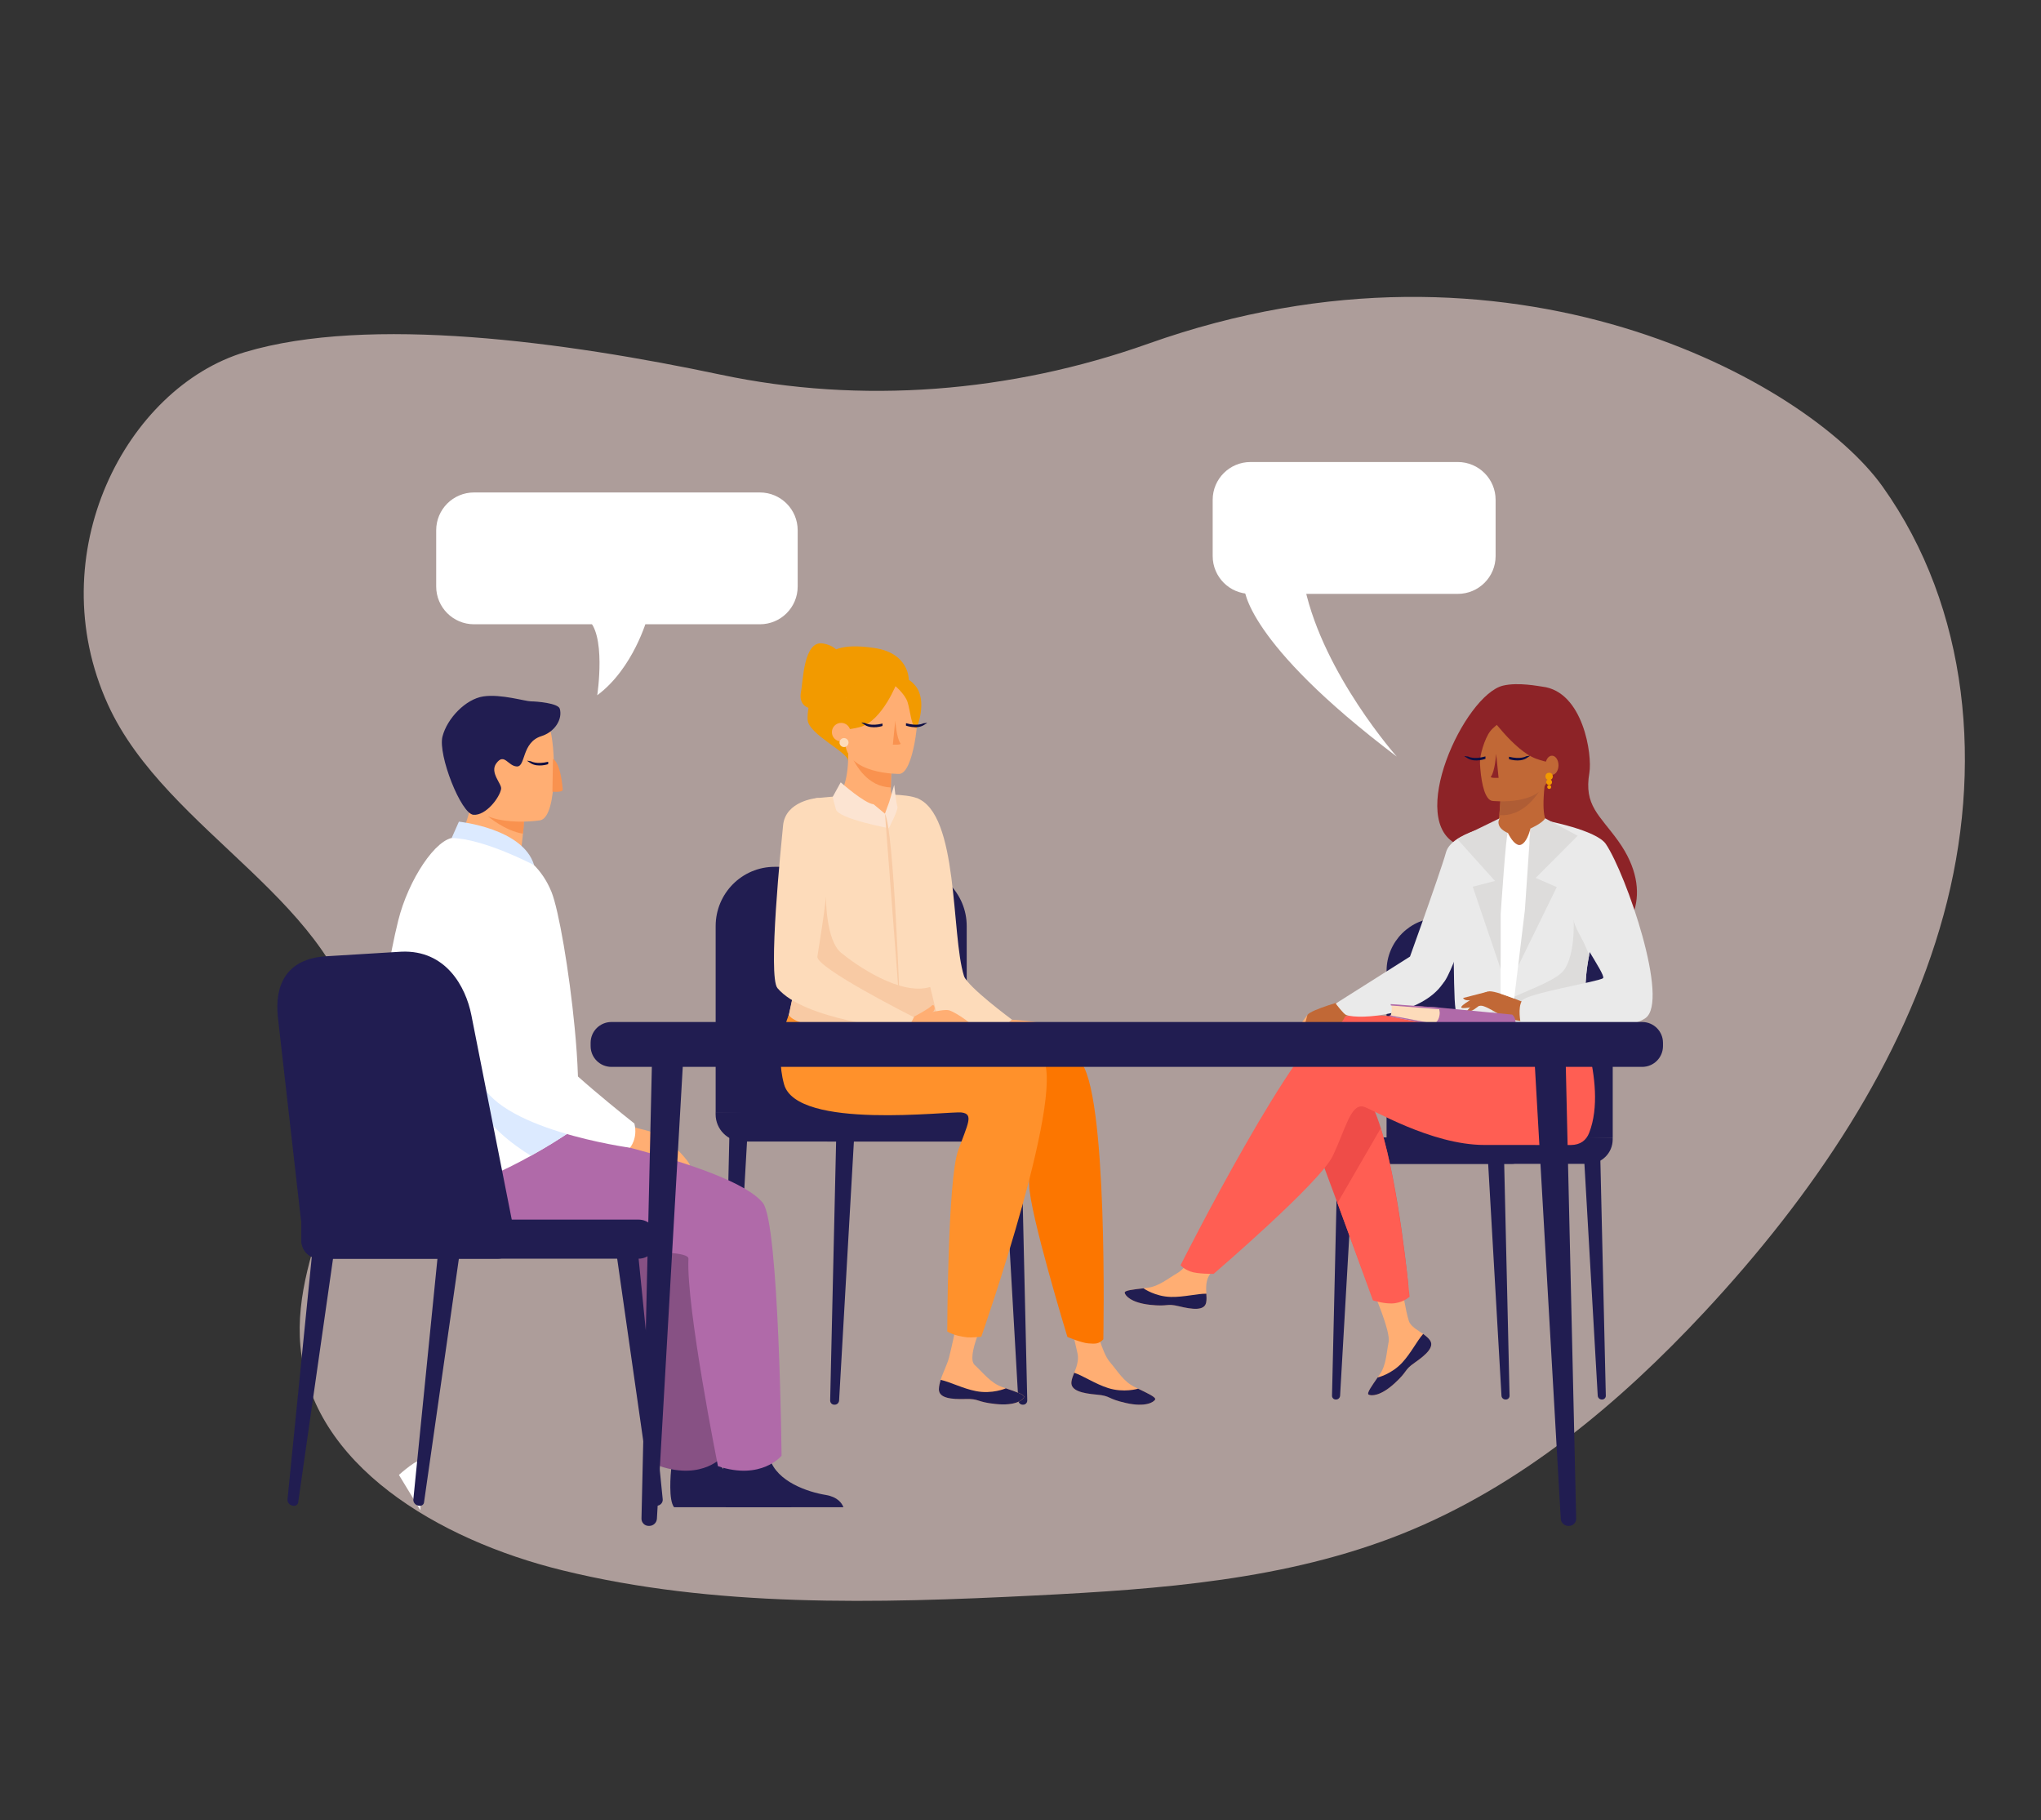 <?xml version="1.0" encoding="utf-8"?>
<!-- Generator: Adobe Illustrator 26.0.1, SVG Export Plug-In . SVG Version: 6.00 Build 0)  -->
<svg version="1.1" id="Capa_1" xmlns="http://www.w3.org/2000/svg" xmlns:xlink="http://www.w3.org/1999/xlink" x="0px" y="0px"
	 viewBox="0 0 507.64 452.63" style="enable-background:new 0 0 507.64 452.63;" xml:space="preserve">
<rect x="0" y="0" width="507.64" height="452.63" fill="#333333" stroke="none"/>
<style type="text/css">
	.st0{opacity:0.6;fill:#FFE5DF;}
	.st1{fill:#FFFFFF;}
	.st2{fill:#C16836;}
	.st3{fill:#211D51;}
	.st4{fill:#FFAE73;}
	.st5{fill:#EF4C48;}
	.st6{fill:#FF5E53;}
	.st7{fill:#8D2327;}
	.st8{fill:#AF5D35;}
	.st9{fill:#EAEAEA;}
	.st10{fill:#DDDCDB;}
	.st11{fill:#FDDBBA;}
	.st12{fill:#B06AA9;}
	.st13{fill:#F29A00;}
	.st14{fill:#FC7600;}
	.st15{fill:#F9924F;}
	.st16{fill:#F8CAA4;}
	.st17{fill:#FF912B;}
	.st18{fill:#875184;}
	.st19{fill:#DCEAFF;}
	.st20{fill:#0D0D42;}
	.st21{fill:#FCE4D2;}
</style>
<path id="XMLID_65_" class="st0" d="M179.26,93.18c34.91,7.38,71.99,4.5,106.4-7.73c89.96-31.98,163.97,9.46,182.57,35.54
	c21.59,30.3,25.16,70.17,15.16,106.61c-9.99,36.44-32.49,69.71-59.44,98.65c-21.07,22.61-45.7,43.37-75.17,55.17
	c-28.79,11.52-60.34,13.8-91.18,15.35c-39.65,2-79.99,3.02-117.76-6.26c-30.8-7.56-62.44-26.24-65.12-55.73
	c-2.28-25.13,17.45-49.87,14.7-74.95c-3.85-35.11-48-52.51-62.59-84.65c-17.02-37.48,4.58-78.77,34.12-87.62
	C91.76,78.34,140.57,85,179.26,93.18z"/>
<path class="st1" d="M104.57,375.6c0,0,0-10.08,0.05-11.89c0.05-1.81-5.4,3.08-5.4,3.08L104.57,375.6z"/>
<path class="st2" d="M249.91,304.16c-0.01-0.01-0.02-0.02-0.02-0.03C249.89,304.14,249.9,304.15,249.91,304.16"/>
<g>
	<g>
		<g>
			<g>
				<path class="st3" d="M374.45,348.04h0.09c0.52,0,0.93-0.43,0.92-0.94l-1.4-60.47l-4.11-0.48l3.5,60.95
					C373.48,347.63,373.92,348.04,374.45,348.04z"/>
			</g>
			<g>
				<path class="st3" d="M398.39,348.04h0.09c0.52,0,0.93-0.43,0.92-0.94l-1.4-60.47l-4.11-0.48l3.5,60.95
					C397.43,347.63,397.87,348.04,398.39,348.04z"/>
			</g>
			<g>
				<path class="st3" d="M332.31,348.04h-0.09c-0.52,0-0.93-0.43-0.92-0.94l1.4-60.47l4.11-0.48l-3.5,60.95
					C333.27,347.63,332.84,348.04,332.31,348.04z"/>
			</g>
			<path class="st3" d="M401.12,282.88v-41.43c0-7.29-5.91-13.2-13.2-13.2h-29.85c-7.29,0-13.2,5.91-13.2,13.2v43.02L401.12,282.88z
				"/>
			<path class="st3" d="M339.51,289.43h55.54c3.35,0,6.06-2.71,6.06-6.06v-0.48h-61.6V289.43z"/>
			<path class="st3" d="M332.7,289.43h43.41c1.67,0,3.03-1.36,3.03-3.03v-0.48c0-1.67-1.36-3.03-3.03-3.03h-43.41
				c-1.67,0-3.03,1.36-3.03,3.03v0.48C329.68,288.07,331.03,289.43,332.7,289.43z"/>
		</g>
		<g>
			<path class="st4" d="M299.98,323.93c-0.42,2.08-3.39,1.74-6.7,0.92c-3.32-0.81-2.53,0.15-7.25-0.37s-6.15-2.28-6.29-2.98
				c-0.13-0.62,2.2-0.84,4.71-1.13c0.31-0.04,0.63-0.07,0.95-0.11c2.82-0.35,4.89-2.18,7.46-3.67c2.43-1.42,6.06-7.19,6.06-7.19
				l6.47,0.51c0,0-3.4,5.16-4.71,7.4c-0.77,1.32-0.73,3.06-0.64,4.41C300.08,322.45,300.13,323.2,299.98,323.93z"/>
			<path class="st3" d="M293.28,324.86c-3.32-0.81-2.53,0.15-7.25-0.37s-6.15-2.28-6.29-2.98c-0.13-0.62,2.2-0.84,4.71-1.13
				l0.02,0.05c0,0,2.83,2.01,6.76,2.1c3.2,0.08,6.59-0.84,8.81-0.8c0.05,0.73,0.1,1.48-0.05,2.21
				C299.57,326.01,296.6,325.67,293.28,324.86z"/>
			<path class="st4" d="M355.61,333.25c1.29,1.69-0.94,3.69-3.74,5.64c-2.8,1.95-1.56,2-5.07,5.19c-3.51,3.19-5.78,3.1-6.4,2.75
				c-0.55-0.32,0.83-2.21,2.26-4.28c0.18-0.26,0.36-0.52,0.54-0.78c1.6-2.35,1.6-5.11,2.18-8.02c0.54-2.76-3.96-12.91-3.96-12.91
				l7.24-0.91c0,0,0.95,6.13,1.76,8.6c0.48,1.45,2.49,2.41,3.56,3.23C354.57,332.19,355.16,332.65,355.61,333.25z"/>
			<path class="st3" d="M351.87,338.88c-2.8,1.95-1.56,2-5.07,5.19c-3.51,3.19-5.78,3.1-6.4,2.75c-0.55-0.32,0.83-2.21,2.26-4.28
				l0.05,0.01c0,0,3.38-0.8,6.05-3.68c2.18-2.35,3.73-5.5,5.22-7.14c0.58,0.45,1.18,0.91,1.63,1.5
				C356.9,334.94,354.67,336.93,351.87,338.88z"/>
			<path class="st5" d="M326.04,281.38l6.61,17.8l8.63,23.24c0,0,2.34,0.23,4.59-0.42c2.07-0.6,4.44-2.16,4.44-2.16
				s-2.4-24.95-6.87-39.27c-1.15-3.68-2.43-6.65-3.85-8.32C332.66,264.05,326.04,281.38,326.04,281.38z"/>
			<path class="st6" d="M332.76,253.12c4.33-1.4,17.39-0.56,29.8,1.87l1.9-3.33l26.81-2.09c0,0,8.85,19.62,4,32.13
				c-0.71,1.84-2.13,3.02-4.54,3.05c0,0-0.39,0-0.39,0c0,0-15.96-0.01-21.14-0.01c-13.34,0-28.22-9.17-30.15-9.55
				c-3.15-0.63-4.41,5.67-7.57,12.29c-3.15,6.62-29.63,29.32-29.63,29.32s-4.07,0.04-5.75-0.59c-1.81-0.68-2.47-1.56-2.47-1.56
				S322.99,256.27,332.76,253.12z"/>
			<path class="st7" d="M362.82,210.15c7.95,7.45,24.03,22.8,24.14,22.76c0,0,6.24,4.36,10.81,2.76c7.63-2.67,14.1-13.44,4.73-26.51
				c-4.67-6.52-8.59-8.82-7.19-16.97c0.76-4.42-1.52-20.24-11.7-21.43c-0.85-0.1-5.98-1.15-9.75-0.26
				C364.24,172.78,349.45,204.64,362.82,210.15z"/>
			<path class="st2" d="M371.68,207.79c-0.05,0.02,4.15,2.76,7.56,2.18c3.21-0.54,6.62-4.74,6.57-4.75c-1.3-0.4-2.45-1.91-1.64-9.74
				l-0.61,0.06l-10.27,0.99c0,0-0.09,3.19-0.38,6.18C372.67,205.21,372.28,207.58,371.68,207.79z"/>
			<path class="st8" d="M373.3,196.53c0,0-0.09,3.19-0.38,6.18c5.65,0.41,9.15-4.44,10.65-7.17L373.3,196.53z"/>
			<path class="st2" d="M371.13,199.17c0,0,13.32,1.56,14.16-6.75c0.84-8.31,3.13-13.7-5.34-15.05c-8.47-1.34-10.44,1.66-11.4,4.36
				C367.6,184.44,367.69,198.55,371.13,199.17z"/>
			<path class="st7" d="M370.14,177.46c0,0,6.43,9.21,11.89,11.21c5.46,2,8.04,0.74,8.04,0.74s-2.6-3.59-3.46-8.52
				c-0.25-1.45-1.26-2.67-2.66-3.15C380.03,176.38,372.49,174.28,370.14,177.46z"/>
			<path class="st7" d="M375.45,178.14c0,0-3.44,1.96-4.81,3.72c-1.32,1.69-2.74,6.19-2.54,8.18c0,0-2.17-9.45,1.3-12.89
				C373.09,173.51,375.45,178.14,375.45,178.14z"/>
			<path class="st9" d="M361.44,229.83c0.4,26.9,0.11,21.28,3.05,23.83c0.71,0.61,2.7,0.98,5.32,1.15
				c8.25,0.55,22.75-0.81,23.3-2.34c1.9-5.27,0.56-6.91,2.15-14.99c0.17-0.86,0.37-1.79,0.61-2.8c1.32-5.55,2.61-7.43-2.08-16.34
				c-4.26-8.07-9.02-14.68-9.25-14.28c-8.81,15.3-11.96,0.96-11.96,0.96S361.24,216.71,361.44,229.83z"/>
			<path class="st6" d="M332.65,299.18l8.83,24.21c0,0,3.17,1.03,5.48,0.7c2.35-0.34,3.64-1.63,3.64-1.63s-2.7-27.57-7.17-41.89
				L332.65,299.18z"/>
			<path class="st9" d="M372.57,205.03c0,0-11.56,1.96-12.92,6.94c-1.36,4.98-11.28,32.4-11.28,32.4s7.81,2.89,10.53,0.17
				c2.71-2.71,9.45-25.18,9.45-25.18L372.57,205.03z"/>
			<path class="st10" d="M369.82,254.81c8.25,0.55,22.75-0.81,23.3-2.34c1.9-5.27,0.56-6.91,2.15-14.99l-3.87-8.81
				c0,0,0.55,10.08-3.13,13.36c-3.67,3.28-15.06,6.33-16.85,9.07C370.55,252.43,369.98,253.75,369.82,254.81z"/>
			<g>
				<path class="st2" d="M369.15,249.07c0,0-2.46,2.12-3.16,2.29c-0.7,0.17-1.1,0.01-1.1,0.01l1.79-2.1L369.15,249.07z"/>
				<path class="st2" d="M370.12,246.58l-6.22,1.61c0,0,0.16,0.44,0.86,0.55c0.7,0.11,2.59-0.18,2.59-0.18L370.12,246.58z"/>
				<path class="st2" d="M380.66,250c0,0-8.88-3.95-10.54-3.43c-1.67,0.52-5.94,2.79-6.61,3.74c-0.67,0.95,3.5-0.12,4.8-0.2
					c0.84-0.05,2.8,1.1,3.77,1.66c4.09,2.35,6.93,2.14,6.93,2.14L380.66,250z"/>
			</g>
			<path class="st9" d="M384.53,204.07c0,0,12.56,2.36,14.89,5.84c5.08,7.6,15.89,39.07,9.83,43.29
				c-6.82,4.75-31.02,1.24-31.02,1.24s-0.81-3.77,0.32-5.59c1.12-1.82,19.33-4.76,20.17-5.6c0.84-0.84-8.3-13-7.33-15.32
				C394.51,220.48,384.53,204.07,384.53,204.07z"/>
			<g>
				<path class="st2" d="M334.88,248.66c0,0-8.79,2.37-9.69,3.74c-0.9,1.36-2.67,5.54-2.6,6.62c0.08,1.09,2.48-2.15,3.37-2.98
					c0.58-0.54,2.69-0.85,3.73-1.02c2.61-0.42,3.87-1.62,4.85-2.22c0.66-0.4,1.45-0.32,1.45-0.32L334.88,248.66z"/>
				<path class="st4" d="M325.95,254.79c0,0-0.53,2.99-0.94,3.53c-0.41,0.54-0.79,0.66-0.79,0.66l0.06-2.58L325.95,254.79z"/>
				<path class="st4" d="M325.19,252.4l-3.57,4.84c0,0,0.38,0.23,0.96-0.11c0.58-0.34,1.78-1.66,1.78-1.66L325.19,252.4z"/>
				<path class="st2" d="M334.54,252.81c0,0-0.82,1.98-2.44,2.69c-1.63,0.71-2.82,1.77-3.08,1.39c-0.26-0.38,1.23-2.4,1.23-2.4
					L334.54,252.81z"/>
			</g>
			<path class="st9" d="M350.71,237.88l-18.49,11.69c0,0,1.94,2.6,2.59,2.84c3.42,1.26,18.82,0.05,24.09-7.86L350.71,237.88z"/>
			<g>
				<path class="st11" d="M358.03,250.58c-1.09,0-11.94-0.75-11.94-0.75s0.31,1.92-0.36,2.95l10.57,2.02l2.17-0.64L358.03,250.58z"
					/>
				<g>
					<path class="st12" d="M376.13,252.32l-18.1-1.74c0,0,0.64,3.35-1.73,4.22l19.95,1.46C376.26,256.26,377.87,254,376.13,252.32z"
						/>
					<path class="st12" d="M346.12,250.07l12.23,0.94c0,0-0.09-0.42-0.32-0.43c-0.23-0.01-12.15-0.87-12.15-0.87l0.04,0.33
						L346.12,250.07z"/>
					<polygon class="st12" points="356.31,254.8 345.54,252.76 345.63,252.48 357.12,254.68 					"/>
				</g>
			</g>
		</g>
		<path class="st10" d="M372.99,203.5l-10.54,5.14l9.38,10.44l-5.53,1.44l6.95,20.47l1.8-33.84
			C375.05,207.16,371.76,205.92,372.99,203.5z"/>
		<path class="st10" d="M384.31,203.5l8.09,4.35l-10.44,10.48l5.24,2.28l-9.63,19.69l3.07-34.25
			C380.65,206.05,383.69,204.69,384.31,203.5z"/>
		<path class="st1" d="M373.25,227.39v19.73l3.36,1.2l2.66-22l1.38-20.27c0,0-1.9,8.36-5.6,1.11
			C374.64,206.36,373.25,227.39,373.25,227.39z"/>
		<ellipse class="st2" cx="386.01" cy="190.31" rx="1.62" ry="2.38"/>
		<circle class="st13" cx="385.3" cy="193.08" r="0.91"/>
		<circle class="st13" cx="385.3" cy="194.51" r="0.71"/>
		<circle class="st13" cx="385.32" cy="195.71" r="0.49"/>
	</g>
	<g>
		<g>
			<g>
				<path class="st3" d="M207.6,349.33h-0.1c-0.57,0-1.03-0.47-1.02-1.05l1.55-67.52l4.56-0.54l-3.89,68.06
					C208.67,348.87,208.19,349.33,207.6,349.33z"/>
			</g>
			<g>
				<path class="st3" d="M181.02,349.33h-0.1c-0.57,0-1.03-0.47-1.02-1.05l1.55-67.52l4.56-0.54l-3.89,68.06
					C182.09,348.87,181.61,349.33,181.02,349.33z"/>
			</g>
			<g>
				<path class="st3" d="M254.38,349.33h0.1c0.57,0,1.03-0.47,1.02-1.05l-1.55-67.52l-4.56-0.54l3.89,68.06
					C253.31,348.87,253.79,349.33,254.38,349.33z"/>
			</g>
			<path class="st3" d="M178,276.58v-46.27c0-8.14,6.56-14.74,14.65-14.74h33.14c8.09,0,14.65,6.6,14.65,14.74v48.03L178,276.58z"/>
			<path class="st3" d="M246.38,283.88h-61.62c-3.74,0-6.77-3.03-6.77-6.77v-0.54h68.39V283.88z"/>
			<path class="st3" d="M253.92,283.88h-48.15c-1.87,0-3.38-1.51-3.38-3.38v-0.54c0-1.87,1.51-3.38,3.38-3.38h48.15
				c1.87,0,3.38,1.51,3.38,3.38v0.54C257.3,282.37,255.79,283.88,253.92,283.88z"/>
		</g>
		<g>
			<path class="st11" d="M228.02,198.48c0,0-2.77,2.36-3.38,8.48c-0.46,4.65,2.77,40.72,5.19,43.59c6.82,8.07,15.38,4.66,18.73,5.88
				l3.16-2.84c0,0-11.11-8.2-11.96-10.88C236.51,232.41,238.53,202.37,228.02,198.48z"/>
			<path class="st13" d="M226.03,169.06c0,0,0.19-6.62-8.54-7.91c-8.73-1.3-11.14,0.74-12.62,2.97c-1.48,2.23-4.27,11.31-3.99,14.93
				c0.28,3.62,10.23,8.09,10.07,10.2C210.79,191.35,226.03,169.06,226.03,169.06z"/>
			<path class="st4" d="M266.5,343.62c-0.28,2.24,2.77,2.89,6.31,3.2c3.55,0.31,2.45,1.01,7.28,2.09c4.84,1.08,6.84-0.21,7.21-0.86
				c0.33-0.58-1.9-1.59-4.27-2.73c-0.3-0.14-0.6-0.29-0.9-0.44c-2.67-1.31-4.11-3.85-6.14-6.23c-1.93-2.25-3.58-9.29-3.58-9.29
				l-6.57-1.68c0,0,1.64,6.34,2.19,9.04c0.32,1.59-0.3,3.33-0.84,4.65C266.89,342.1,266.6,342.84,266.5,343.62z"/>
			<path class="st3" d="M272.81,346.83c3.55,0.31,2.45,1.01,7.28,2.09c4.84,1.08,6.84-0.21,7.21-0.86c0.33-0.58-1.9-1.59-4.27-2.73
				l-0.04,0.04c0,0-3.47,1.06-7.38-0.18c-3.19-1.01-6.24-3.08-8.43-3.8c-0.29,0.72-0.59,1.46-0.69,2.24
				C266.21,345.86,269.26,346.52,272.81,346.83z"/>
			<path class="st14" d="M217.33,252.48c0,0,43.9,4.55,51.14,11.27c7.24,6.72,5.95,69.33,5.95,69.33c-1.13,1.17-1.96,1.14-3.74,1
				c-1.71-0.13-5.19-1.6-5.19-1.6s-9.4-30.74-9.52-37.86c-0.12-7.12-1.6-19.2-4.59-19.91c-2.99-0.71-38.53,3.27-42.42-7.95
				c-3.9-11.23,2.57-20.46,2.57-20.46L217.33,252.48z"/>
			<path class="st11" d="M196.83,263.77c1.89,1.27,5.28,3.22,10.96,3.43c10.17,0.37,22.86-0.84,25.36-3.2
				c0.65-0.61,0.97-1.62,1.05-2.9c0.28-3.9-1.59-10.32-2.84-15.64c-0.81-3.45-1.37-6.43-0.91-7.96c1.38-4.64,5.67-14.09,6.04-17.2
				c0.37-3.11-3.34-19.75-8.46-21.82c-5.13-2.06-24.91,0-24.91,0c-7.73,1.57-8.06,18.05-5.49,32.08c0.07,0.36,0.13,0.72,0.2,1.08
				C200.6,245.88,191.54,260.23,196.83,263.77z"/>
			<g>
				<path class="st4" d="M222.39,201.52c-0.14,0.9-2.61,2.37-7.9,0.98c-5.07-1.34-5.68-2.99-5.68-4.08c0-1.29,2.2-3.03,2.17-10.97
					l0.61,0.12l10.22,2.02c0,0-0.23,3.22-0.24,6.24C221.56,198.38,222.62,200.01,222.39,201.52z"/>
				<path class="st15" d="M221.81,189.59c0,0-0.23,3.22-0.24,6.24c-5.72-0.16-8.74-5.38-9.98-8.27L221.81,189.59z"/>
				<path class="st4" d="M223.72,192.46c0,0-13.53,0.22-13.54-8.2c-0.01-8.43-1.76-14.07,6.88-14.57c8.64-0.5,10.32,2.72,11.01,5.53
					C228.75,178.02,227.24,192.19,223.72,192.46z"/>
				<path class="st13" d="M223.22,169.48c0,0-3.7,9.89-9.39,11.35c-5.68,1.46-8.15-0.06-8.15-0.06s4.36-3.46,5.26-9.51
					C210.95,171.26,220.43,164.77,223.22,169.48z"/>
				<path class="st13" d="M222.3,170.28c0,0,2.77,2.21,3.44,4.35c0.67,2.15,0.98,6.56,2.27,6.41c0,0,2.79-6.72-0.35-10.52
					C224.34,166.5,222.3,170.28,222.3,170.28z"/>
			</g>
			<path class="st4" d="M233.53,345.46c-0.03,2.25,3.07,2.56,6.63,2.46c3.56-0.1,2.54,0.72,7.47,1.24c4.93,0.51,6.77-0.99,7.07-1.69
				c0.27-0.62-2.06-1.37-4.55-2.22c-0.31-0.11-0.63-0.22-0.94-0.33c-2.8-1-4.51-3.35-6.8-5.48c-2.17-2.01,2.62-11.76,2.62-11.76
				l-6.27-3.1c0,0-1.19,6.96-2.72,13.04c-0.4,1.57-1.68,4.16-2.08,5.54C233.75,343.9,233.54,344.67,233.53,345.46z"/>
			<path class="st16" d="M197.1,262.09c1.89,1.27,5.01,4.9,10.69,5.1c9.38-2.13,20.06-4.62,26.41-6.1
				c0.28-3.9-1.59-10.32-2.84-15.64c-7.41,2.26-18.43-5.44-22.14-8.49c-3.89-3.2-3.77-13.86-3.77-13.86l-7.84,7.45
				c0.07,0.36,0.13,0.72,0.2,1.08C200.6,245.88,191.81,258.55,197.1,262.09z"/>
			<path class="st3" d="M240.15,347.92c3.56-0.1,2.54,0.72,7.47,1.24c4.93,0.51,6.77-0.99,7.07-1.69c0.27-0.62-2.06-1.37-4.55-2.22
				l-0.03,0.04c0,0-3.33,1.45-7.35,0.67c-3.28-0.63-6.54-2.34-8.8-2.8c-0.21,0.75-0.42,1.51-0.44,2.31
				C233.49,347.72,236.6,348.02,240.15,347.92z"/>
			<path class="st17" d="M207.86,255.15c11.15-0.32,44.43,2.34,50.83,7.16c7.87,5.93-14.62,70.12-14.62,70.12s-2.61,0.25-3.44,0.16
				c-3.57-0.4-5.03-1.49-5.03-1.49s0.09-37.78,2.71-45c2.43-6.68,3.92-9.04,0.87-9.44s-41,4.44-44.17-7.02
				c-2.48-8.95,1.18-17.24,1.18-17.24S197.58,255.45,207.86,255.15z"/>
			<path class="st11" d="M203.11,198.48c0,0-7.74,0.66-8.34,6.78c-0.46,4.65-3.83,37.6-1.4,40.47c6.82,8.07,29.58,9.78,32.93,11
				l0.92-3.81c0,0-24.29-12.24-23.92-15.02C203.66,235.12,210.53,197.38,203.11,198.48z"/>
			<path class="st13" d="M209.08,164.47c0,0,0.56-3.53-4.34-4.44s-4.99,9.49-5.51,11.99c-0.52,2.51,0.78,4.01,2.65,4.16
				C203.75,176.34,209.08,164.47,209.08,164.47z"/>
			<g>
				<path class="st4" d="M227.48,252.75c0,0,6.92-1.96,8.57-1.5c1.65,0.46,7.29,4.2,6.5,5.21c-0.79,1.02-5.77-0.61-8.06-0.3
					c-2.29,0.31-4.06,1.44-5.71,1.19c-1.65-0.24-3.37-0.89-3.37-0.89L227.48,252.75z"/>
				<path class="st4" d="M227.48,252.75c0,0,3.38-1.74,4.35-2.73c0.12-0.12,0.33-0.1,0.42,0.05c0.26,0.41,0.5,1.19-0.69,1.97
					C229.85,253.17,227.48,252.75,227.48,252.75z"/>
			</g>
			<g>
				<path class="st4" d="M251.72,253.59c0,0,7.18,0.39,8.59,1.36c1.41,0.97,5.54,6.34,4.46,7.04c-1.08,0.7-5.26-2.45-7.52-2.9
					c-2.26-0.45-4.31,0.04-5.78-0.72c-1.48-0.77-2.9-1.94-2.9-1.94L251.72,253.59z"/>
			</g>
		</g>
	</g>
	<g>
		<g>
			<path class="st3" d="M196.87,374.83h-29.21c-1.4-1.71-0.89-8.04-0.67-10.11c0.04-0.42,0.07-0.66,0.07-0.66s9.98-7.98,11.35-1.87
				c0.04,0.19,0.09,0.38,0.15,0.56c1.73,5.71,9.47,8.31,13.94,9.03C195.4,372.27,196.47,373.78,196.87,374.83z"/>
			<path class="st18" d="M117.16,279.92c1.05,0,50.04,9.2,58.14,19.23c4.05,5.01,4.65,62.87,4.65,62.87s-5.01,6.21-15.82,2.6
				c0,0-7.93-39.59-7.34-51.6c0.16-3.32-33.47-0.48-39.62-2.07c-6.16-1.59-21.19-14.98-17.88-21.51
				C102.6,282.92,117.16,279.92,117.16,279.92z"/>
			<path class="st4" d="M152.63,277.2c0,0,3.13,2.71,6.35,3.47c1.83,0.44,3.61,0.93,4.67,1.42c2.91,1.34,8.43,7.29,7.91,7.89
				c-1.65,1.9-8.27-3.05-9.54-2.7c-1.27,0.35,2.08,3.22,0.75,4.01c-0.69,0.41-2-2.08-3.22-2.43c-1.65-0.47-2.75-2.97-3.25-3.14
				c-0.96-0.33-4.99-3.94-4.99-3.94L152.63,277.2z"/>
			<path class="st3" d="M209.78,374.83h-29.21c-1.4-1.71-0.89-8.04-0.67-10.11c0.04-0.42,0.07-0.66,0.07-0.66s9.98-7.98,11.35-1.87
				c0.04,0.19,0.09,0.38,0.15,0.56c1.73,5.71,9.47,8.31,13.94,9.03C208.31,372.27,209.38,373.78,209.78,374.83z"/>
			<path class="st12" d="M131.6,279.92c1.05,0,50.04,9.2,58.14,19.23c4.05,5.01,4.65,62.87,4.65,62.87s-5.01,6.21-15.82,2.6
				c0,0-7.93-39.59-7.34-51.6c0.16-3.32-33.47-0.48-39.62-2.07c-6.16-1.59-21.19-14.98-17.88-21.51
				C117.03,282.92,131.6,279.92,131.6,279.92z"/>
			<path class="st4" d="M128.53,220.39c-3.52-0.29-7.22-1.23-10.41-2.27c-3.99-1.3-7.21-3.19-5.14-6.84c1.91-3.36,5-10.87,4.79-17.1
				l7.43,5.99l5.05,4.07c0,0-0.02,2.4-0.57,6.6c-0.1,0.77-0.22,1.59-0.36,2.48c-0.11,0.71,0.22,1.43,0.83,1.81
				c0.04,0.02,0.08,0.05,0.11,0.07C132.77,216.77,131.48,220.64,128.53,220.39z"/>
			<path class="st15" d="M130.25,203.25c0,0,0.26,0.87-0.19,4.08c-4.5-0.73-8.7-4.32-8.7-4.32c2.29-0.63,3.12-3.1,4.83-2.87
				L130.25,203.25z"/>
			<path class="st4" d="M134.41,203.99c0,0-17.3,2.87-18.93-7.93c-1.62-10.8-4.95-17.71,6.03-20c10.98-2.29,13.75,1.51,15.17,4.98
				C138.1,184.52,138.87,202.96,134.41,203.99z"/>
			<path class="st3" d="M139.23,176.26c0.74,2.6-1.25,5.77-4.58,6.81c-4.95,1.55-3.86,7.63-6.09,7.54
				c-2.23-0.08-3.13-3.49-5.12-0.77c-1.7,2.32,1.41,5.08,1.2,6.35c-0.37,2.19-3.8,6.67-6.88,6.44c-3.09-0.22-8.87-14.91-7.71-19.45
				c1.16-4.54,5.78-9.33,10.16-9.99c4.38-0.66,10.45,1.23,11.86,1.23C133.46,174.43,138.83,174.86,139.23,176.26z"/>
			<path class="st1" d="M143.52,276.68c-0.29,2.49-0.81,4.19-1.64,4.74c-2.58,1.73-6,3.88-9.82,6
				c-13.53,7.55-32.06,14.83-35.83,2.08c-4.43-14.98-1.52-43.11,2.82-60.58c2.5-10.07,9.41-20.63,14.09-20.62
				c7.96,0.01,19.41,2.12,24.03,13.52c1.79,4.42,4.42,19.72,5.76,33.75C143.74,263.92,144.08,271.81,143.52,276.68z"/>
			<path class="st19" d="M112.34,208.4l1.8-4.06c0,0,15.99,1.63,18.7,10.81C132.84,215.15,120.48,208.59,112.34,208.4z"/>
			<path class="st19" d="M143.52,276.68c-0.29,2.49-0.81,4.19-1.64,4.74c-2.58,1.73-6,3.88-9.82,6c-3.98-2.42-12.16-8.2-14.07-15.01
				c-2.5-8.9-0.75-19.86-0.75-19.86L143.52,276.68z"/>
			<path class="st1" d="M115.58,222.1c0,0,1.39,38.26,3.56,45.83c3.71,12.9,37.55,17.49,37.55,17.49s2-2.26,1.1-6.01
				c0,0-20.23-15.95-20.82-18.98c-0.59-3.04,4.41-23.61-1.31-31.09C129.95,221.85,119.42,215.37,115.58,222.1z"/>
		</g>
		<g>
			<g>
				<path class="st3" d="M73.15,374.47l-0.11,0c-0.91-0.02-1.61-0.76-1.53-1.62l6.08-60.71l5.3,0.47l-8.73,61.04
					C74.1,374.13,73.66,374.48,73.15,374.47z"/>
			</g>
			<g>
				<path class="st3" d="M104.45,374.47l-0.11,0c-0.91-0.02-1.62-0.76-1.53-1.62l6.08-60.71l5.3,0.47l-8.73,61.04
					C105.39,374.13,104.96,374.48,104.45,374.47z"/>
			</g>
			<g>
				<path class="st3" d="M163.19,374.47l0.11,0c0.91-0.02,1.61-0.76,1.53-1.62l-6.08-60.71l-5.3,0.47l8.73,61.04
					C162.24,374.13,162.68,374.48,163.19,374.47z"/>
			</g>
			<path class="st3" d="M74.87,303.53l-5.77-50.71c-0.76-7.31,1.69-14.46,12.23-15.02l18.55-1.13c11-0.45,15.96,8.7,17.35,15.74
				l11.01,55.74L74.87,303.53z"/>
			<path class="st3" d="M79.47,313.02h79.35c2.48,0,4.5-2.03,4.5-4.5v-0.72c0-2.48-2.03-4.5-4.5-4.5H74.97v5.22
				C74.97,311,76.99,313.02,79.47,313.02z"/>
			<path class="st3" d="M79.47,313.02h44.29c2.48,0,4.5-2.03,4.5-4.5v-0.72c0-2.48-2.03-4.5-4.5-4.5H74.97v5.22
				C74.97,311,76.99,313.02,79.47,313.02z"/>
		</g>
	</g>
	<path class="st3" d="M408.45,265.32H152.07c-2.86,0-5.17-2.32-5.17-5.17v-0.82c0-2.86,2.32-5.17,5.17-5.17h256.38
		c2.86,0,5.17,2.32,5.17,5.17v0.82C413.62,263,411.31,265.32,408.45,265.32z"/>
	<g>
		<path class="st3" d="M161.49,379.47h-0.17c-0.99,0-1.79-0.82-1.77-1.82l2.68-116.74l7.89-0.93l-6.73,117.68
			C163.34,378.68,162.5,379.47,161.49,379.47z"/>
	</g>
	<g>
		<path class="st3" d="M390.09,379.47h0.17c0.99,0,1.79-0.82,1.77-1.82l-2.68-116.74l-7.89-0.93l6.73,117.68
			C388.24,378.68,389.07,379.47,390.09,379.47z"/>
	</g>
	<g>
		<path class="st20" d="M369.46,188.11l0.01,0.6c0,0-2.52,0.95-4.31-0.06s-0.54-0.49-0.01-0.51
			C365.16,188.15,366.56,188.94,369.46,188.11z"/>
		<path class="st20" d="M375.31,188.19l0.01,0.6c0,0,2.55,0.86,4.3-0.21c1.76-1.07,0.52-0.51-0.01-0.51
			C379.61,188.08,378.24,188.92,375.31,188.19z"/>
		<path class="st7" d="M372.13,187.47c0,0-0.32,4.43-1.3,5.66c-0.35,0.43,1.9,0.31,1.9,0.31L372.13,187.47z"/>
	</g>
	<g>
		<path class="st20" d="M225.34,179.85l-0.01,0.6c0,0,2.52,0.95,4.31-0.06s0.54-0.49,0.01-0.51
			C229.65,179.89,228.24,180.68,225.34,179.85z"/>
		<path class="st20" d="M219.5,179.94l-0.01,0.6c0,0-2.55,0.86-4.3-0.21c-1.76-1.07-0.52-0.51,0.01-0.51
			C215.19,179.82,216.57,180.66,219.5,179.94z"/>
		<path class="st15" d="M222.67,179.21c0,0,0.32,4.43,1.3,5.66c0.35,0.43-1.9,0.31-1.9,0.31L222.67,179.21z"/>
	</g>
	<g>
		<path class="st20" d="M136.35,189.44l-0.01,0.6c0,0-2.55,0.86-4.3-0.21s-0.52-0.51,0.01-0.51
			C132.05,189.32,133.43,190.16,136.35,189.44z"/>
		<path class="st15" d="M137.53,188.74c0,0,1.84,0.55,2.44,7.62c0.06,0.76-2.57,0.53-2.57,0.53L137.53,188.74z"/>
	</g>
	<path class="st21" d="M209.1,194.56c0,0,5.94,5.26,8.18,5.45l2.82,2.34l1.07-2.92l1.24-4.23c0,0,0.5,4.74,0.8,5.41
		c0.3,0.67-2.14,5.35-2.14,5.35s-12.46-2.32-13.15-4.66s-0.79-3.16-0.79-3.16L209.1,194.56z"/>
	<circle class="st4" cx="209.22" cy="182.08" r="2.31"/>
	<circle class="st11" cx="209.93" cy="184.67" r="1.12"/>
	<path class="st16" d="M220.11,202.35l3.73,48.83C223.84,251.18,222.35,206.44,220.11,202.35z"/>
</g>
<g>
	<path class="st1" d="M189,155.25h-71.11c-5.19,0-9.4-4.21-9.4-9.4v-13.98c0-5.19,4.21-9.4,9.4-9.4H189c5.19,0,9.4,4.21,9.4,9.4
		v13.98C198.41,151.04,194.2,155.25,189,155.25z"/>
	<path class="st1" d="M148.55,172.9c0,0,2.38-15.74-2.65-19.09h15.07C160.97,153.82,157.56,166.21,148.55,172.9z"/>
</g>
<g>
	<path class="st1" d="M311.02,147.69h51.57c5.19,0,9.4-4.21,9.4-9.4V124.3c0-5.19-4.21-9.4-9.4-9.4h-51.57c-5.19,0-9.4,4.21-9.4,9.4
		v13.98C301.62,143.48,305.83,147.69,311.02,147.69z"/>
	<path class="st1" d="M347.41,188.16c0,0-18.12-20.39-22.85-41.91h-15.07C309.49,146.25,309.49,159.5,347.41,188.16z"/>
</g>
</svg>
